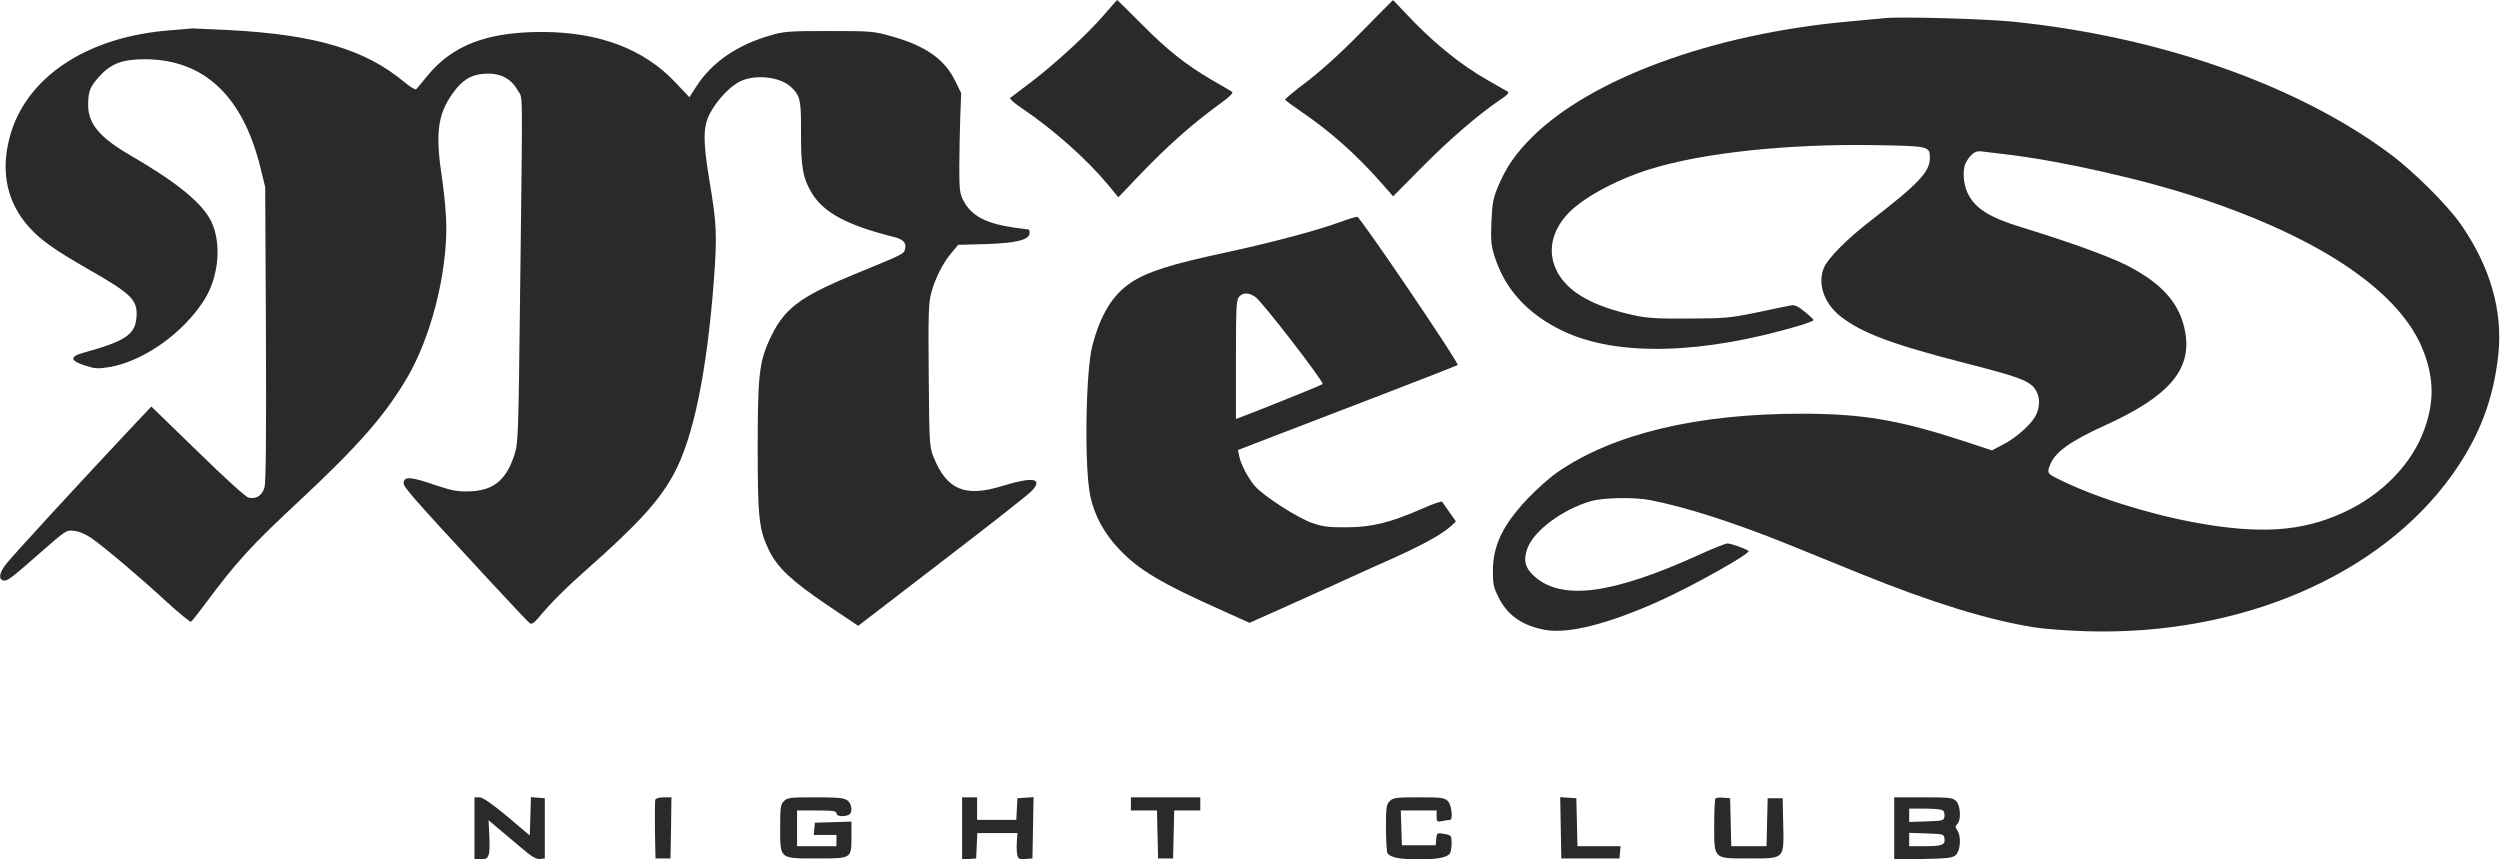 <?xml version="1.0" encoding="UTF-8"?> <svg xmlns="http://www.w3.org/2000/svg" width="416" height="143" viewBox="0 0 416 143" fill="none"><g clip-path="url(#clip0_3153_5381)"><path d="M183.655 2.535C180.971 5.664 175.447 10.733 171.39 13.799C169.736 15.051 168.238 16.177 168.082 16.303C167.957 16.428 168.862 17.241 170.142 18.086C175.291 21.56 180.846 26.504 184.31 30.665L186.089 32.824L189.865 28.882C194.078 24.47 198.478 20.558 202.66 17.523C204.657 16.084 205.313 15.427 205.001 15.27C204.751 15.114 203.284 14.238 201.693 13.33C197.23 10.702 194.296 8.386 189.958 4.005C187.774 1.815 185.933 5.38938e-05 185.901 5.38938e-05C185.87 5.38938e-05 184.84 1.158 183.655 2.535Z" fill="#2A2A2A"></path><path d="M226.413 5.445C223.043 8.887 219.766 11.828 217.425 13.612C215.397 15.114 213.805 16.49 213.836 16.584C213.899 16.709 215.116 17.617 216.583 18.618C221.326 21.841 225.727 25.753 229.752 30.321L231.812 32.668L236.618 27.818C241.237 23.155 246.043 19.025 249.569 16.647C250.818 15.833 251.192 15.427 250.88 15.239C250.63 15.114 249.195 14.269 247.634 13.393C242.828 10.67 238.116 6.79 233.497 1.784C232.592 0.814 231.812 1.48863e-05 231.781 0.031C231.75 0.031 229.347 2.472 226.413 5.445Z" fill="#2A2A2A"></path><path d="M313.795 3.004C313.109 3.067 310.238 3.348 307.398 3.598C284.959 5.664 264.799 13.048 254.938 22.811C252.16 25.596 250.631 27.818 249.289 31.009C248.446 33.012 248.322 33.794 248.165 36.955C248.041 40.115 248.134 40.897 248.727 42.744C250.444 48.188 254.282 52.319 260.118 55.103C269.106 59.359 283.305 58.984 299.596 54.133C300.813 53.758 301.78 53.383 301.78 53.257C301.749 53.132 301.094 52.506 300.282 51.849C299.221 50.973 298.597 50.691 298.036 50.817C297.599 50.879 295.071 51.411 292.418 51.974C287.893 52.913 287.144 52.976 281.027 53.007C275.691 53.038 273.974 52.944 271.821 52.444C265.111 50.973 261.023 48.689 259.182 45.341C257.497 42.274 258.027 38.801 260.649 35.828C262.989 33.137 268.607 30.039 274.318 28.224C283.087 25.44 297.599 23.875 312.391 24.157C321.004 24.313 321.129 24.344 321.129 26.285C321.129 28.6 319.288 30.54 311.143 36.83C307.335 39.771 304.152 42.994 303.497 44.559C302.405 47.187 303.497 50.441 306.243 52.632C309.801 55.416 314.794 57.294 327.371 60.517C335.547 62.613 337.389 63.27 338.45 64.491C339.479 65.743 339.573 67.557 338.731 69.184C338.013 70.593 335.485 72.846 333.425 73.909L331.459 74.942L326.996 73.471C316.011 69.873 309.957 68.84 299.752 68.84C282.369 68.84 268.388 72.188 259.119 78.603C257.902 79.448 255.718 81.388 254.282 82.89C250.069 87.333 248.415 90.744 248.415 95.062C248.415 97.19 248.54 97.784 249.383 99.443C250.849 102.416 253.408 104.168 257.185 104.825C261.023 105.513 267.826 103.761 276.19 99.975C281.807 97.44 291.388 92.058 290.951 91.683C290.514 91.307 288.049 90.431 287.456 90.431C287.144 90.431 285.147 91.213 283.025 92.183C268.295 98.911 259.868 100.037 255.25 95.844C253.752 94.468 253.44 93.153 254.189 91.182C255.281 88.272 260.056 84.736 264.737 83.391C266.765 82.796 271.883 82.702 274.505 83.203C280.403 84.329 288.673 86.989 297.411 90.525C300.595 91.808 306.15 94.061 309.738 95.531C321.504 100.288 330.741 103.135 338.45 104.387C340.166 104.669 344.161 104.95 347.344 105.044C372.778 105.764 396.028 95.813 408.043 79.01C412.537 72.689 414.909 66.556 415.72 58.984C416.5 51.693 414.347 44.277 409.416 37.236C407.2 34.076 401.583 28.475 397.682 25.596C382.265 14.112 359.172 6.039 334.861 3.598C330.211 3.129 316.355 2.754 313.795 3.004ZM333.612 25.659C342.788 26.723 356.831 29.883 366.256 33.043C386.634 39.834 399.711 48.845 403.331 58.608C405.016 63.083 405.047 66.994 403.393 71.5C401.333 77.226 396.34 82.358 389.974 85.268C383.108 88.46 376.055 88.929 365.288 86.958C357.174 85.456 348.155 82.577 342.288 79.604C340.634 78.76 340.603 78.666 341.196 77.195C342.07 75.161 344.629 73.346 350.153 70.843C360.857 65.993 364.695 61.581 363.634 55.354C362.823 50.598 359.889 47.218 353.897 44.152C351.12 42.712 344.005 40.146 336.421 37.831C330.991 36.172 328.619 34.67 327.402 32.105C326.684 30.634 326.528 28.224 327.09 27.129C327.87 25.659 328.682 25.033 329.68 25.189C330.211 25.252 331.99 25.471 333.612 25.659Z" fill="#2A2A2A"></path><path d="M28.399 5.038C14.386 6.071 4.119 12.954 1.56 23.03C0.093 28.725 1.217 33.763 4.837 37.8C6.772 39.959 9.081 41.586 15.136 45.059C22.032 49.002 23 50.003 22.688 53.007C22.438 55.698 20.691 56.825 13.95 58.671C11.547 59.328 11.609 60.016 14.168 60.83C15.822 61.362 16.259 61.393 18.225 61.08C23.874 60.11 30.521 55.416 33.985 49.909C36.419 46.06 36.919 40.459 35.14 36.83C33.673 33.794 29.366 30.29 21.689 25.846C16.602 22.905 14.667 20.59 14.667 17.492C14.667 15.207 14.979 14.425 16.54 12.704C18.506 10.545 20.41 9.857 24.186 9.857C33.954 9.919 40.383 15.959 43.316 27.818L44.127 31.135L44.252 55.542C44.315 72.877 44.252 80.293 44.003 81.138C43.597 82.483 42.598 83.109 41.35 82.796C40.851 82.671 37.48 79.604 32.861 75.099L25.184 67.651L22.781 70.186C13.544 80.011 1.623 92.966 0.905 93.998C-0.094 95.344 -0.25 96.314 0.468 96.564C1.123 96.814 1.654 96.408 6.678 91.996C10.985 88.21 11.047 88.178 12.327 88.335C13.138 88.397 14.262 88.898 15.136 89.492C17.32 90.994 23.312 96.064 27.681 100.1C29.803 102.04 31.644 103.542 31.8 103.448C31.956 103.323 32.893 102.165 33.891 100.82C39.446 93.341 41.724 90.869 50.057 83.109C59.731 74.066 64.163 68.997 67.814 62.739C71.653 56.136 74.274 46.06 74.274 37.768C74.274 35.953 73.962 32.543 73.619 30.133C72.402 22.217 72.776 19.119 75.335 15.52C76.896 13.33 78.394 12.391 80.672 12.266C83.2 12.11 85.041 13.048 86.133 15.02C87.038 16.647 86.976 12.579 86.539 49.283C86.258 73.096 86.227 73.753 85.572 75.756C84.167 80.011 82.014 81.701 77.926 81.763C76.053 81.826 75.086 81.607 72.183 80.637C68.345 79.323 67.315 79.26 67.159 80.293C67.065 80.981 68.126 82.202 81.234 96.376C84.823 100.257 87.912 103.542 88.162 103.699C88.443 103.918 88.817 103.699 89.472 102.948C91.563 100.413 94.029 97.941 97.68 94.718C106.137 87.239 109.758 83.266 112.129 78.853C115.375 72.877 117.622 61.925 118.777 46.78C119.338 39.176 119.276 37.361 118.09 30.321C116.967 23.5 116.967 21.278 118.059 19.025C119.182 16.772 121.492 14.3 123.271 13.486C125.798 12.329 129.855 12.798 131.634 14.488C133.163 15.927 133.319 16.647 133.288 22.029C133.257 27.724 133.6 29.695 135.13 32.199C137.127 35.422 140.965 37.487 148.736 39.427C150.296 39.802 150.858 40.428 150.609 41.398C150.39 42.274 150.609 42.18 142.058 45.685C132.789 49.534 130.355 51.443 127.983 56.668C126.329 60.329 126.079 62.707 126.079 74.473C126.079 86.238 126.298 88.147 127.983 91.62C129.387 94.468 131.759 96.689 137.626 100.663L142.807 104.137L156.819 93.373C164.558 87.459 171.237 82.202 171.705 81.67C173.609 79.573 171.892 79.291 166.805 80.856C160.595 82.796 157.537 81.513 155.352 76.069C154.666 74.379 154.634 73.941 154.541 62.551C154.447 52.444 154.51 50.472 154.946 48.783C155.602 46.342 156.913 43.714 158.348 42.055L159.44 40.741L164.059 40.616C169.146 40.459 171.331 39.896 171.331 38.77C171.331 38.457 171.237 38.175 171.112 38.175C170.956 38.175 169.895 38.019 168.678 37.862C164.028 37.174 161.656 35.922 160.314 33.388C159.721 32.23 159.628 31.604 159.628 27.849C159.628 25.534 159.721 21.779 159.784 19.557L159.94 15.489L158.91 13.393C157.162 9.825 153.948 7.604 148.362 6.039C145.397 5.194 144.991 5.163 137.938 5.163C131.135 5.163 130.417 5.226 128.108 5.914C122.615 7.51 118.465 10.389 115.905 14.331L114.72 16.177L112.317 13.643C107.105 8.136 99.646 5.32 90.19 5.32C81.046 5.32 75.304 7.51 71.122 12.61C70.249 13.674 69.406 14.675 69.281 14.832C69.125 14.989 68.282 14.488 67.346 13.706C60.824 8.261 52.647 5.789 38.229 5.007C34.984 4.85 32.175 4.725 31.988 4.725C31.832 4.756 30.209 4.881 28.399 5.038Z" fill="#2A2A2A"></path><path d="M222.982 36.955C219.05 38.394 211.092 40.491 203.634 42.086C194.989 43.933 190.807 45.247 188.186 47.03C185.127 49.064 183.13 52.35 181.757 57.544C180.633 61.956 180.415 78.04 181.445 82.64C182.131 85.769 183.692 88.679 186.064 91.213C189.372 94.781 193.085 97.002 203.602 101.696L207.909 103.636L211.092 102.228C216.21 99.944 223.763 96.533 225.791 95.594C226.821 95.125 229.63 93.842 232.064 92.778C236.87 90.588 239.866 88.929 241.333 87.646L242.269 86.77L241.208 85.268C240.615 84.423 240.084 83.61 239.96 83.484C239.866 83.359 238.399 83.86 236.651 84.642C231.377 86.958 228.257 87.74 224.075 87.74C221.11 87.771 220.111 87.646 218.333 87.02C215.898 86.175 210.312 82.577 208.814 80.887C207.691 79.573 206.442 77.226 206.193 75.849L206.005 74.879L211.685 72.689C214.806 71.5 222.982 68.34 229.848 65.711C236.714 63.083 242.425 60.83 242.55 60.736C242.862 60.454 226.384 36.172 225.854 36.078C225.666 36.047 224.356 36.454 222.982 36.955ZM208.845 49.377C209.938 50.066 220.361 63.583 220.08 63.896C219.893 64.084 213.901 66.525 207.16 69.153L205.662 69.716V59.828C205.662 51.098 205.725 49.878 206.193 49.377C206.817 48.657 207.753 48.657 208.845 49.377Z" fill="#2A2A2A"></path><path d="M78.953 137.837V143H80.045C81.387 143 81.575 142.468 81.418 138.963L81.294 136.491L82.854 137.806C83.697 138.494 85.444 139.965 86.724 141.06C88.472 142.562 89.221 143 89.845 142.937L90.656 142.844V137.837V132.83L89.501 132.737L88.347 132.643L88.253 135.834L88.159 139.026L84.383 135.834C81.699 133.613 80.326 132.674 79.764 132.674H78.953V137.837Z" fill="#2A2A2A"></path><path d="M109.043 133.081C108.981 133.3 108.95 135.584 108.981 138.15L109.075 142.844H110.323H111.571L111.665 137.743L111.727 132.674H110.479C109.73 132.674 109.137 132.83 109.043 133.081Z" fill="#2A2A2A"></path><path d="M130.445 133.3C129.883 133.863 129.821 134.332 129.821 137.649C129.821 143 129.634 142.844 135.906 142.844C141.773 142.844 141.68 142.906 141.68 139.183V136.711L138.653 136.804L135.594 136.898L135.501 137.9L135.407 138.932H137.28H139.183V139.871V140.81H135.906H132.63V137.837V134.864H135.906C138.622 134.864 139.183 134.958 139.183 135.334C139.183 135.834 140.276 135.96 141.181 135.615C141.93 135.334 141.805 133.738 140.993 133.175C140.432 132.768 139.339 132.674 135.688 132.674C131.475 132.674 131.007 132.737 130.445 133.3Z" fill="#2A2A2A"></path><path d="M160.094 137.868V143.031L161.28 142.937L162.434 142.844L162.528 140.716L162.622 138.619H165.961H169.3L169.206 140.027C169.144 140.81 169.175 141.811 169.269 142.249C169.456 142.937 169.612 143.031 170.642 142.937L171.797 142.844L171.89 137.743L171.984 132.643L170.642 132.737L169.3 132.83L169.206 134.614L169.113 136.429H165.867H162.59V134.552V132.674H161.342H160.094V137.868Z" fill="#2A2A2A"></path><path d="M188.18 133.769V134.864H190.364H192.518L192.611 138.838L192.705 142.844H193.953H195.201L195.295 138.838L195.389 134.864H197.542H199.727V133.769V132.674H193.953H188.18V133.769Z" fill="#2A2A2A"></path><path d="M231.249 133.3C230.687 133.863 230.625 134.332 230.625 137.743C230.625 139.871 230.75 141.748 230.875 141.967C231.343 142.687 232.903 143 236.086 143C239.27 143 240.83 142.687 241.298 141.967C241.423 141.748 241.548 140.997 241.548 140.309C241.548 139.12 241.485 138.995 240.58 138.807C239.114 138.525 239.114 138.525 238.989 139.621L238.895 140.653H236.086H233.278L233.184 137.743L233.09 134.864H236.086H239.051V135.834C239.051 136.773 239.114 136.804 240.019 136.617C240.549 136.523 241.111 136.429 241.267 136.429C241.829 136.429 241.548 133.926 240.924 133.3C240.362 132.737 239.894 132.674 236.086 132.674C232.279 132.674 231.811 132.737 231.249 133.3Z" fill="#2A2A2A"></path><path d="M259.711 137.743L259.804 142.844H264.642H269.479L269.572 141.811L269.666 140.81H266.077H262.488L262.395 136.804L262.301 132.83L260.959 132.737L259.617 132.643L259.711 137.743Z" fill="#2A2A2A"></path><path d="M285.461 132.862C285.336 132.987 285.243 134.958 285.243 137.242C285.243 143.031 285.056 142.844 291.016 142.844C297.039 142.844 296.852 143.031 296.727 137.086L296.634 132.83H295.385H294.137L294.043 136.804L293.95 140.81H291.016H288.083L287.989 136.804L287.896 132.83L286.803 132.737C286.179 132.674 285.586 132.737 285.461 132.862Z" fill="#2A2A2A"></path><path d="M315.195 137.868V143.063L320.001 142.937C324.183 142.844 324.901 142.781 325.463 142.249C326.243 141.529 326.368 139.089 325.681 138.15C325.338 137.649 325.338 137.493 325.681 137.117C326.368 136.46 326.243 134.051 325.494 133.3C324.932 132.737 324.464 132.674 320.033 132.674H315.195V137.868ZM323.247 134.833C323.497 134.958 323.621 135.428 323.559 135.834C323.465 136.554 323.341 136.585 320.594 136.679L317.692 136.773V135.647V134.551H320.282C321.687 134.551 323.028 134.677 323.247 134.833ZM323.559 139.527C323.715 140.591 323.185 140.81 320.282 140.81H317.692V139.714V138.588L320.594 138.682C323.341 138.776 323.465 138.807 323.559 139.527Z" fill="#2A2A2A"></path></g><defs><clipPath id="clip0_3153_5381"><rect width="416" height="143" fill="white"></rect></clipPath></defs></svg> 